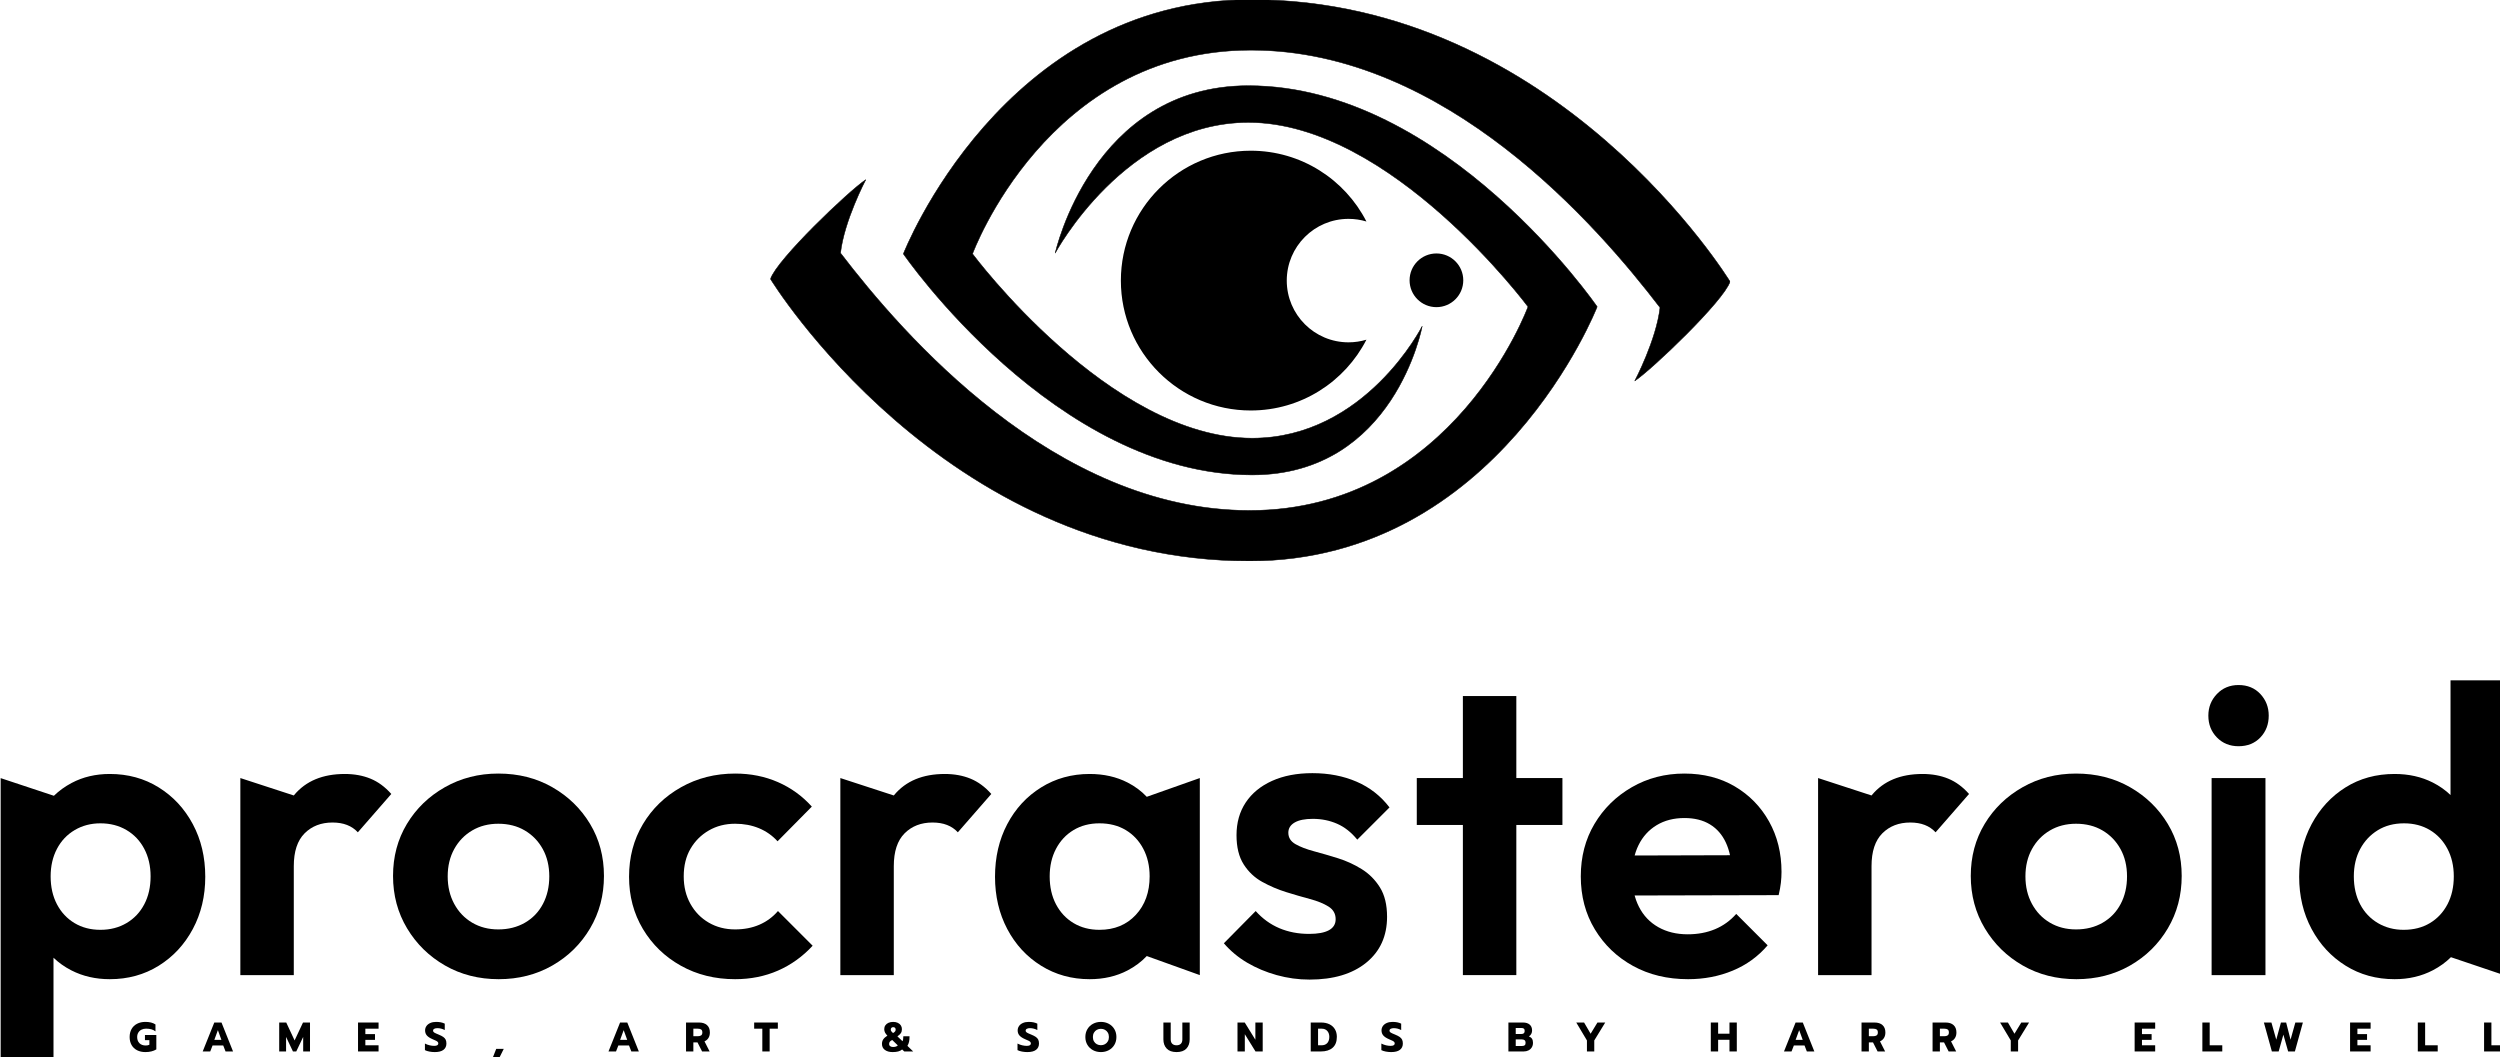 <?xml version="1.0" encoding="UTF-8" standalone="no"?>
<!DOCTYPE svg PUBLIC "-//W3C//DTD SVG 1.1//EN" "http://www.w3.org/Graphics/SVG/1.1/DTD/svg11.dtd">
<svg width="100%" height="100%" viewBox="0 0 1360 575" version="1.1" xmlns="http://www.w3.org/2000/svg" xmlns:xlink="http://www.w3.org/1999/xlink" xml:space="preserve" xmlns:serif="http://www.serif.com/" style="fill-rule:evenodd;clip-rule:evenodd;stroke-linecap:round;stroke-linejoin:round;stroke-miterlimit:1.5;">
    <g id="Default" transform="matrix(1.45,0,0,1.45,-103.203,-74.106)">
        <g transform="matrix(0.298,0,0,0.298,-240.527,296.527)">
            <g transform="matrix(0.77,0,0,0.77,726.959,-82.316)">
                <path d="M652.05,757.526C646.906,757.526 642.382,756.533 638.479,754.547C634.576,752.562 631.563,749.708 629.443,745.985C627.322,742.262 626.261,737.896 626.261,732.887C626.261,727.879 627.322,723.513 629.443,719.79C631.563,716.067 634.576,713.202 638.479,711.194C642.382,709.186 646.906,708.182 652.05,708.182C655.48,708.182 658.514,708.509 661.154,709.163C663.794,709.817 666.242,710.866 668.498,712.31L668.498,723.682C666.513,722.103 664.268,720.963 661.763,720.264C659.259,719.564 656.382,719.215 653.133,719.215C650.335,719.215 647.842,719.767 645.654,720.873C643.465,721.978 641.739,723.569 640.476,725.645C639.212,727.721 638.58,730.135 638.58,732.887C638.58,737.174 639.833,740.559 642.337,743.04C644.841,745.522 648.237,746.763 652.524,746.763C654.916,746.763 656.924,746.357 658.548,745.545L658.548,737.964L651.306,737.964L651.306,729.571L669.92,729.571L669.92,753.126C665.091,756.059 659.135,757.526 652.05,757.526Z" style="fill-rule:nonzero;"/>
                <path d="M764.682,709.197L776.459,709.197L795.344,756.51L783.093,756.51L779.302,746.763L761.839,746.763L758.049,756.51L745.729,756.51L764.682,709.197ZM776.324,737.558L770.571,721.651L764.75,737.558L776.324,737.558Z" style="fill-rule:nonzero;"/>
                <path d="M870.816,709.197L882.323,709.197L895.995,738.505L909.736,709.197L921.175,709.197L921.175,756.51L910.007,756.51L910.007,732.752L898.703,756.51L893.288,756.51L882.052,732.752L882.052,756.51L870.816,756.51L870.816,709.197Z" style="fill-rule:nonzero;"/>
                <path d="M999.692,709.197L1033.27,709.197L1033.27,719.282L1011.67,719.282L1011.67,728.149L1027.44,728.149L1027.44,737.558L1011.67,737.558L1011.67,746.425L1033.27,746.425L1033.27,756.51L999.692,756.51L999.692,709.197Z" style="fill-rule:nonzero;"/>
                <path d="M1125.18,757.526C1122.21,757.526 1119.25,757.244 1116.32,756.679C1113.38,756.115 1110.97,755.337 1109.08,754.344L1109.08,743.582C1111.51,744.845 1114.05,745.793 1116.69,746.425C1119.33,747.057 1121.85,747.372 1124.24,747.372C1126.45,747.372 1128.12,747.034 1129.25,746.357C1130.37,745.68 1130.94,744.71 1130.94,743.447C1130.94,742.499 1130.63,741.675 1130.02,740.976C1129.41,740.277 1128.52,739.634 1127.35,739.047C1126.18,738.46 1124.35,737.648 1121.87,736.61C1117.49,734.76 1114.31,732.707 1112.32,730.451C1110.34,728.194 1109.35,725.419 1109.35,722.125C1109.35,719.418 1110.1,717.003 1111.61,714.883C1113.12,712.762 1115.24,711.115 1117.94,709.941C1120.65,708.768 1123.76,708.182 1127.28,708.182C1130.17,708.182 1132.74,708.407 1135,708.858C1137.26,709.31 1139.42,710.032 1141.5,711.024L1141.5,721.516C1137.53,719.44 1133.53,718.402 1129.52,718.402C1127.35,718.402 1125.62,718.752 1124.34,719.451C1123.05,720.151 1122.41,721.155 1122.41,722.464C1122.41,723.772 1123.06,724.833 1124.37,725.645C1125.68,726.457 1128.1,727.563 1131.62,728.962C1134.82,730.27 1137.31,731.556 1139.09,732.82C1140.88,734.083 1142.17,735.55 1142.99,737.219C1143.8,738.889 1144.2,741.01 1144.2,743.582C1144.2,747.959 1142.61,751.377 1139.43,753.837C1136.25,756.296 1131.5,757.526 1125.18,757.526Z" style="fill-rule:nonzero;"/>
                <path d="M1225.63,752.314L1237.95,752.314L1230.85,766.596L1220.02,766.596L1225.63,752.314Z" style="fill-rule:nonzero;"/>
                <path d="M1428.15,709.197L1439.93,709.197L1458.82,756.51L1446.56,756.51L1442.77,746.763L1425.31,746.763L1421.52,756.51L1409.2,756.51L1428.15,709.197ZM1439.8,737.558L1434.04,721.651L1428.22,737.558L1439.8,737.558Z" style="fill-rule:nonzero;"/>
                <path d="M1535.98,709.197L1557.23,709.197C1562.78,709.197 1567.13,710.596 1570.26,713.393C1573.4,716.191 1574.97,720.207 1574.97,725.442C1574.97,728.962 1574.2,731.962 1572.67,734.444C1571.13,736.926 1568.97,738.776 1566.17,739.995L1574.56,756.51L1562.24,756.51L1554.73,741.687L1547.96,741.687L1547.96,756.51L1535.98,756.51L1535.98,709.197ZM1555.13,731.601C1557.53,731.601 1559.38,731.139 1560.68,730.214C1561.99,729.289 1562.65,727.698 1562.65,725.442C1562.65,723.095 1562.01,721.482 1560.72,720.602C1559.43,719.722 1557.57,719.282 1555.13,719.282L1547.96,719.282L1547.96,731.601L1555.13,731.601Z" style="fill-rule:nonzero;"/>
                <path d="M1660.73,719.282L1647.39,719.282L1647.39,709.197L1686.11,709.197L1686.11,719.282L1672.71,719.282L1672.71,756.51L1660.73,756.51L1660.73,719.282Z" style="fill-rule:nonzero;"/>
                <path d="M1873.74,757.526C1868.51,757.526 1864.3,756.352 1861.12,754.006C1857.93,751.659 1856.34,748.388 1856.34,744.191C1856.34,741.258 1857.05,738.754 1858.48,736.678C1859.9,734.602 1862.14,732.594 1865.21,730.654C1863.5,728.939 1862.21,727.258 1861.35,725.611C1860.5,723.964 1860.07,722.103 1860.07,720.027C1860.07,717.725 1860.65,715.684 1861.83,713.901C1863,712.119 1864.69,710.72 1866.9,709.704C1869.11,708.689 1871.73,708.182 1874.75,708.182C1877.64,708.182 1880.16,708.7 1882.3,709.738C1884.44,710.776 1886.09,712.186 1887.24,713.969C1888.39,715.751 1888.97,717.771 1888.97,720.027C1888.97,722.599 1888.4,724.754 1887.28,726.491C1886.15,728.228 1884.25,729.999 1881.59,731.804L1889.98,739.792C1890.84,738.122 1891.27,735.414 1891.27,731.669L1901.42,731.669C1901.42,735.279 1901.17,738.223 1900.68,740.502C1900.18,742.781 1899.28,745.071 1897.97,747.372L1907.38,756.51L1892.83,756.51L1889.31,753.261C1887.59,754.75 1885.46,755.833 1882.91,756.51C1880.36,757.187 1877.3,757.526 1873.74,757.526ZM1874.42,726.457C1876.04,725.464 1877.17,724.562 1877.8,723.75C1878.43,722.937 1878.75,721.967 1878.75,720.839C1878.75,719.53 1878.39,718.526 1877.66,717.827C1876.94,717.128 1875.97,716.778 1874.75,716.778C1873.54,716.778 1872.57,717.128 1871.84,717.827C1871.12,718.526 1870.76,719.53 1870.76,720.839C1870.76,721.787 1871.03,722.655 1871.57,723.445C1872.12,724.235 1873.06,725.239 1874.42,726.457ZM1874.42,749.2C1877.98,749.2 1880.6,748.343 1882.27,746.628L1873.13,737.761C1871.33,738.618 1870.03,739.543 1869.24,740.536C1868.45,741.529 1868.05,742.747 1868.05,744.191C1868.05,745.861 1868.66,747.113 1869.88,747.948C1871.1,748.783 1872.61,749.2 1874.42,749.2Z" style="fill-rule:nonzero;"/>
                <path d="M2094.06,757.526C2091.08,757.526 2088.13,757.244 2085.19,756.679C2082.26,756.115 2079.85,755.337 2077.95,754.344L2077.95,743.582C2080.39,744.845 2082.93,745.793 2085.57,746.425C2088.21,747.057 2090.72,747.372 2093.11,747.372C2095.32,747.372 2096.99,747.034 2098.12,746.357C2099.25,745.68 2099.82,744.71 2099.82,743.447C2099.82,742.499 2099.51,741.675 2098.9,740.976C2098.29,740.277 2097.4,739.634 2096.23,739.047C2095.05,738.46 2093.23,737.648 2090.74,736.61C2086.37,734.76 2083.19,732.707 2081.2,730.451C2079.22,728.194 2078.22,725.419 2078.22,722.125C2078.22,719.418 2078.98,717.003 2080.49,714.883C2082,712.762 2084.11,711.115 2086.82,709.941C2089.53,708.768 2092.64,708.182 2096.16,708.182C2099.05,708.182 2101.62,708.407 2103.88,708.858C2106.13,709.31 2108.3,710.032 2110.37,711.024L2110.37,721.516C2106.4,719.44 2102.41,718.402 2098.39,718.402C2096.23,718.402 2094.5,718.752 2093.22,719.451C2091.93,720.151 2091.29,721.155 2091.29,722.464C2091.29,723.772 2091.94,724.833 2093.25,725.645C2094.56,726.457 2096.97,727.563 2100.49,728.962C2103.7,730.27 2106.19,731.556 2107.97,732.82C2109.75,734.083 2111.05,735.55 2111.86,737.219C2112.68,738.889 2113.08,741.01 2113.08,743.582C2113.08,747.959 2111.49,751.377 2108.31,753.837C2105.13,756.296 2100.38,757.526 2094.06,757.526Z" style="fill-rule:nonzero;"/>
                <path d="M2214.34,757.526C2209.56,757.526 2205.24,756.488 2201.38,754.412C2197.52,752.336 2194.47,749.437 2192.24,745.714C2190.01,741.991 2188.89,737.716 2188.89,732.887C2188.89,728.059 2190.01,723.772 2192.24,720.027C2194.47,716.281 2197.52,713.371 2201.38,711.295C2205.24,709.219 2209.56,708.182 2214.34,708.182C2219.08,708.182 2223.38,709.219 2227.24,711.295C2231.09,713.371 2234.13,716.281 2236.34,720.027C2238.55,723.772 2239.66,728.059 2239.66,732.887C2239.66,737.716 2238.55,741.991 2236.34,745.714C2234.13,749.437 2231.09,752.336 2227.24,754.412C2223.38,756.488 2219.08,757.526 2214.34,757.526ZM2214.34,746.289C2216.73,746.289 2218.92,745.748 2220.91,744.665C2222.89,743.582 2224.47,742.025 2225.64,739.995C2226.82,737.964 2227.41,735.595 2227.41,732.887C2227.41,730.18 2226.83,727.822 2225.68,725.814C2224.53,723.806 2222.96,722.249 2220.97,721.144C2218.99,720.038 2216.78,719.485 2214.34,719.485C2211.86,719.485 2209.63,720.038 2207.64,721.144C2205.66,722.249 2204.09,723.806 2202.94,725.814C2201.79,727.822 2201.21,730.18 2201.21,732.887C2201.21,735.595 2201.79,737.964 2202.94,739.995C2204.09,742.025 2205.67,743.582 2207.67,744.665C2209.68,745.748 2211.91,746.289 2214.34,746.289Z" style="fill-rule:nonzero;"/>
                <path d="M2338.01,757.526C2330.88,757.526 2325.51,755.619 2321.9,751.806C2318.29,747.993 2316.48,742.95 2316.48,736.678L2316.48,709.197L2328.46,709.197L2328.46,736.813C2328.46,739.972 2329.31,742.364 2331,743.988C2332.69,745.613 2335.03,746.425 2338.01,746.425C2340.99,746.425 2343.31,745.613 2344.98,743.988C2346.65,742.364 2347.48,739.972 2347.48,736.813L2347.48,709.197L2359.46,709.197L2359.46,736.678C2359.46,742.995 2357.67,748.049 2354.08,751.84C2350.49,755.63 2345.14,757.526 2338.01,757.526Z" style="fill-rule:nonzero;"/>
                <path d="M2437.64,709.197L2449.49,709.197L2466.88,737.355L2466.88,709.197L2478.86,709.197L2478.86,756.51L2467.09,756.51L2449.62,728.285L2449.62,756.51L2437.64,756.51L2437.64,709.197Z" style="fill-rule:nonzero;"/>
                <path d="M2557.38,709.197L2574.37,709.197C2579.56,709.197 2584.1,710.144 2587.98,712.04C2591.86,713.935 2594.85,716.654 2596.94,720.196C2599.04,723.738 2600.09,727.879 2600.09,732.617C2600.09,740.468 2597.79,746.414 2593.19,750.452C2588.59,754.491 2582.2,756.51 2574.03,756.51L2557.38,756.51L2557.38,709.197ZM2575.05,746.425C2579.15,746.425 2582.3,745.184 2584.49,742.702C2586.68,740.22 2587.77,736.858 2587.77,732.617C2587.77,728.736 2586.68,725.543 2584.49,723.039C2582.3,720.534 2579.29,719.282 2575.45,719.282L2569.36,719.282L2569.36,746.425L2575.05,746.425Z" style="fill-rule:nonzero;"/>
                <path d="M2688.97,757.526C2685.99,757.526 2683.03,757.244 2680.1,756.679C2677.16,756.115 2674.75,755.337 2672.86,754.344L2672.86,743.582C2675.29,744.845 2677.83,745.793 2680.47,746.425C2683.11,747.057 2685.63,747.372 2688.02,747.372C2690.23,747.372 2691.9,747.034 2693.03,746.357C2694.16,745.68 2694.72,744.71 2694.72,743.447C2694.72,742.499 2694.41,741.675 2693.8,740.976C2693.2,740.277 2692.3,739.634 2691.13,739.047C2689.96,738.46 2688.13,737.648 2685.65,736.61C2681.27,734.76 2678.09,732.707 2676.11,730.451C2674.12,728.194 2673.13,725.419 2673.13,722.125C2673.13,719.418 2673.88,717.003 2675.39,714.883C2676.91,712.762 2679.01,711.115 2681.72,709.941C2684.43,708.768 2687.54,708.182 2691.06,708.182C2693.95,708.182 2696.52,708.407 2698.78,708.858C2701.04,709.31 2703.2,710.032 2705.28,711.024L2705.28,721.516C2701.31,719.44 2697.31,718.402 2693.3,718.402C2691.13,718.402 2689.41,718.752 2688.12,719.451C2686.83,720.151 2686.19,721.155 2686.19,722.464C2686.19,723.772 2686.84,724.833 2688.15,725.645C2689.46,726.457 2691.88,727.563 2695.4,728.962C2698.6,730.27 2701.09,731.556 2702.88,732.82C2704.66,734.083 2705.95,735.55 2706.77,737.219C2707.58,738.889 2707.99,741.01 2707.99,743.582C2707.99,747.959 2706.39,751.377 2703.21,753.837C2700.03,756.296 2695.28,757.526 2688.97,757.526Z" style="fill-rule:nonzero;"/>
                <path d="M2880.59,709.197L2904.55,709.197C2909.11,709.197 2912.71,710.325 2915.35,712.581C2917.99,714.837 2919.3,718.064 2919.3,722.26C2919.3,724.246 2918.85,726.096 2917.95,727.811C2917.05,729.526 2915.76,730.879 2914.09,731.872C2916.39,732.775 2918.09,734.072 2919.17,735.764C2920.25,737.456 2920.79,739.656 2920.79,742.364C2920.79,745.252 2920.12,747.767 2918.76,749.911C2917.41,752.054 2915.59,753.69 2913.32,754.818C2911.04,755.946 2908.5,756.51 2905.7,756.51L2880.59,756.51L2880.59,709.197ZM2901.91,727.946C2905.43,727.946 2907.19,726.299 2907.19,723.005C2907.19,721.155 2906.74,719.88 2905.84,719.181C2904.93,718.481 2903.56,718.132 2901.71,718.132L2892.57,718.132L2892.57,727.946L2901.91,727.946ZM2902.65,747.576C2904.68,747.576 2906.2,747.192 2907.19,746.425C2908.18,745.658 2908.68,744.304 2908.68,742.364C2908.68,740.423 2908.16,739.013 2907.12,738.133C2906.08,737.253 2904.5,736.813 2902.38,736.813L2892.57,736.813L2892.57,747.576L2902.65,747.576Z" style="fill-rule:nonzero;"/>
                <path d="M3008.99,738.505L2991.53,709.197L3004.32,709.197L3015.01,727.54L3026.18,709.197L3038.91,709.197L3020.97,738.505L3020.97,756.51L3008.99,756.51L3008.99,738.505Z" style="fill-rule:nonzero;"/>
                <path d="M3211.51,709.197L3223.49,709.197L3223.49,727.472L3242.04,727.472L3242.04,709.197L3254.02,709.197L3254.02,756.51L3242.04,756.51L3242.04,737.422L3223.49,737.422L3223.49,756.51L3211.51,756.51L3211.51,709.197Z" style="fill-rule:nonzero;"/>
                <path d="M3350.14,709.197L3361.91,709.197L3380.8,756.51L3368.55,756.51L3364.76,746.763L3347.29,746.763L3343.5,756.51L3331.18,756.51L3350.14,709.197ZM3361.78,737.558L3356.02,721.651L3350.2,737.558L3361.78,737.558Z" style="fill-rule:nonzero;"/>
                <path d="M3457.96,709.197L3479.22,709.197C3484.76,709.197 3489.11,710.596 3492.24,713.393C3495.38,716.191 3496.95,720.207 3496.95,725.442C3496.95,728.962 3496.18,731.962 3494.65,734.444C3493.11,736.926 3490.95,738.776 3488.15,739.995L3496.54,756.51L3484.22,756.51L3476.71,741.687L3469.94,741.687L3469.94,756.51L3457.96,756.51L3457.96,709.197ZM3477.12,731.601C3479.51,731.601 3481.36,731.139 3482.67,730.214C3483.98,729.289 3484.63,727.698 3484.63,725.442C3484.63,723.095 3483.99,721.482 3482.7,720.602C3481.41,719.722 3479.55,719.282 3477.12,719.282L3469.94,719.282L3469.94,731.601L3477.12,731.601Z" style="fill-rule:nonzero;"/>
                <path d="M3574.11,709.197L3595.37,709.197C3600.92,709.197 3605.26,710.596 3608.4,713.393C3611.53,716.191 3613.1,720.207 3613.1,725.442C3613.1,728.962 3612.33,731.962 3610.8,734.444C3609.26,736.926 3607.1,738.776 3604.3,739.995L3612.69,756.51L3600.38,756.51L3592.86,741.687L3586.09,741.687L3586.09,756.51L3574.11,756.51L3574.11,709.197ZM3593.27,731.601C3595.66,731.601 3597.51,731.139 3598.82,730.214C3600.13,729.289 3600.78,727.698 3600.78,725.442C3600.78,723.095 3600.14,721.482 3598.85,720.602C3597.57,719.722 3595.7,719.282 3593.27,719.282L3586.09,719.282L3586.09,731.601L3593.27,731.601Z" style="fill-rule:nonzero;"/>
                <path d="M3701.97,738.505L3684.51,709.197L3697.3,709.197L3708,727.54L3719.17,709.197L3731.89,709.197L3713.95,738.505L3713.95,756.51L3701.97,756.51L3701.97,738.505Z" style="fill-rule:nonzero;"/>
                <path d="M3904.49,709.197L3938.07,709.197L3938.07,719.282L3916.47,719.282L3916.47,728.149L3932.25,728.149L3932.25,737.558L3916.47,737.558L3916.47,746.425L3938.07,746.425L3938.07,756.51L3904.49,756.51L3904.49,709.197Z" style="fill-rule:nonzero;"/>
                <path d="M4015.23,709.197L4027.21,709.197L4027.21,746.425L4047.79,746.425L4047.79,756.51L4015.23,756.51L4015.23,709.197Z" style="fill-rule:nonzero;"/>
                <path d="M4115.82,709.197L4128.13,709.197L4136.05,737.219L4143.7,709.197L4152.23,709.197L4159.4,737.287L4167.26,709.197L4179.58,709.197L4166.51,756.51L4155.48,756.51L4147.69,729.029L4139.98,756.51L4128.88,756.51L4115.82,709.197Z" style="fill-rule:nonzero;"/>
                <path d="M4256.74,709.197L4290.31,709.197L4290.31,719.282L4268.72,719.282L4268.72,728.149L4284.49,728.149L4284.49,737.558L4268.72,737.558L4268.72,746.425L4290.31,746.425L4290.31,756.51L4256.74,756.51L4256.74,709.197Z" style="fill-rule:nonzero;"/>
                <path d="M4367.48,709.197L4379.46,709.197L4379.46,746.425L4400.03,746.425L4400.03,756.51L4367.48,756.51L4367.48,709.197Z" style="fill-rule:nonzero;"/>
                <path d="M4475.84,709.197L4487.82,709.197L4487.82,746.425L4508.4,746.425L4508.4,756.51L4475.84,756.51L4475.84,709.197Z" style="fill-rule:nonzero;"/>
            </g>
            <g id="wordmark.afdesign" transform="matrix(0.821,0,0,0.821,2623.13,270.531)">
                <g transform="matrix(1,0,0,1,-1920,-289.4)">
                    <clipPath id="_clip1">
                        <rect x="0" y="0" width="3840" height="578.8"/>
                    </clipPath>
                    <g clip-path="url(#_clip1)">
                        <g id="Default1" serif:id="Default" transform="matrix(1.329,0,0,1.329,-1189.31,-983.273)">
                            <path d="M956.326,873.089C962.272,867.303 969.098,862.367 976.803,858.283C989.827,851.379 1004.5,847.926 1020.82,847.926C1041.84,847.926 1060.67,853.105 1077.31,863.461C1093.94,873.817 1107.04,887.939 1116.61,905.827C1126.18,923.715 1130.97,943.957 1130.97,966.552C1130.97,988.834 1126.18,1008.92 1116.61,1026.81C1107.04,1044.69 1093.94,1058.82 1077.31,1069.17C1060.67,1079.53 1041.84,1084.71 1020.82,1084.71C1004.5,1084.71 989.748,1081.33 976.568,1074.59C968.717,1070.57 961.813,1065.69 955.855,1059.94L955.855,1175.09L894.659,1175.09L894.659,852.634L956.326,873.089ZM1009.99,1027.75C1021.29,1027.75 1031.33,1025.16 1040.12,1019.98C1048.9,1014.8 1055.73,1007.59 1060.59,998.327C1065.46,989.069 1067.89,978.321 1067.89,966.082C1067.89,954.156 1065.46,943.565 1060.59,934.307C1055.73,925.049 1048.9,917.831 1040.12,912.653C1031.33,907.475 1021.29,904.886 1009.99,904.886C999.006,904.886 989.121,907.475 980.334,912.653C971.546,917.831 964.721,925.049 959.856,934.307C954.992,943.565 952.56,954.156 952.56,966.082C952.56,978.321 954.992,989.069 959.856,998.327C964.721,1007.59 971.468,1014.8 980.098,1019.98C988.728,1025.16 998.692,1027.75 1009.99,1027.75Z" style="fill-rule:nonzero;"/>
                            <path d="M1233.12,872.739C1233.28,872.548 1233.43,872.359 1233.59,872.169C1247.09,856.007 1266.54,847.926 1291.96,847.926C1302.95,847.926 1312.83,849.731 1321.62,853.34C1330.4,856.949 1338.41,862.833 1345.63,870.993L1307.03,915.242C1303.57,911.476 1299.41,908.652 1294.55,906.769C1289.69,904.886 1284.12,903.944 1277.84,903.944C1264.66,903.944 1253.91,908.102 1245.59,916.419C1237.28,924.735 1233.12,937.367 1233.12,954.313L1233.12,1080L1171.45,1080L1171.45,852.634L1233.12,872.739Z" style="fill-rule:nonzero;"/>
                            <g transform="matrix(1,0,0,1,1.528,0)">
                                <path d="M1468.02,1084.71C1445.11,1084.71 1424.47,1079.45 1406.12,1068.94C1387.76,1058.42 1373.16,1044.14 1362.34,1026.1C1351.51,1008.06 1346.1,987.892 1346.1,965.611C1346.1,943.329 1351.43,923.323 1362.1,905.592C1372.77,887.861 1387.36,873.739 1405.88,863.225C1424.4,852.712 1444.95,847.456 1467.55,847.456C1490.77,847.456 1511.56,852.712 1529.92,863.225C1548.28,873.739 1562.79,887.861 1573.46,905.592C1584.13,923.323 1589.47,943.329 1589.47,965.611C1589.47,987.892 1584.13,1008.06 1573.46,1026.1C1562.79,1044.14 1548.28,1058.42 1529.92,1068.94C1511.56,1079.45 1490.93,1084.71 1468.02,1084.71ZM1467.55,1027.28C1479.16,1027.28 1489.44,1024.69 1498.38,1019.51C1507.32,1014.33 1514.23,1007.11 1519.09,997.856C1523.96,988.598 1526.39,978.007 1526.39,966.082C1526.39,954.156 1523.88,943.643 1518.86,934.542C1513.84,925.441 1506.93,918.302 1498.14,913.124C1489.36,907.945 1479.16,905.356 1467.55,905.356C1456.25,905.356 1446.21,907.945 1437.42,913.124C1428.63,918.302 1421.73,925.441 1416.71,934.542C1411.69,943.643 1409.17,954.156 1409.17,966.082C1409.17,978.007 1411.69,988.598 1416.71,997.856C1421.73,1007.11 1428.63,1014.33 1437.42,1019.51C1446.21,1024.69 1456.25,1027.28 1467.55,1027.28Z" style="fill-rule:nonzero;"/>
                            </g>
                            <g transform="matrix(1,0,0,1,6.009,0)">
                                <path d="M1736.34,1084.71C1713.12,1084.71 1692.25,1079.53 1673.73,1069.17C1655.21,1058.82 1640.62,1044.69 1629.95,1026.81C1619.28,1008.92 1613.95,988.834 1613.95,966.552C1613.95,943.957 1619.28,923.715 1629.95,905.827C1640.62,887.939 1655.29,873.739 1673.97,863.225C1692.64,852.712 1713.43,847.456 1736.34,847.456C1754.23,847.456 1770.7,850.751 1785.77,857.341C1800.83,863.932 1813.85,873.346 1824.84,885.585L1785.3,925.598C1779.33,919.008 1772.19,913.987 1763.88,910.535C1755.56,907.082 1746.38,905.356 1736.34,905.356C1725.04,905.356 1714.92,907.945 1705.98,913.124C1697.03,918.302 1689.97,925.363 1684.79,934.307C1679.61,943.251 1677.03,953.842 1677.03,966.082C1677.03,978.007 1679.61,988.598 1684.79,997.856C1689.97,1007.11 1697.03,1014.33 1705.98,1019.51C1714.92,1024.69 1725.04,1027.28 1736.34,1027.28C1746.69,1027.28 1756.03,1025.47 1764.35,1021.86C1772.66,1018.25 1779.8,1013 1785.77,1006.09L1825.78,1046.11C1814.17,1058.66 1800.83,1068.23 1785.77,1074.82C1770.7,1081.41 1754.23,1084.71 1736.34,1084.71Z" style="fill-rule:nonzero;"/>
                            </g>
                            <g transform="matrix(1,0,0,1,3.148,0)">
                                <path d="M1922.28,872.739C1922.43,872.548 1922.59,872.359 1922.75,872.169C1936.24,856.007 1955.7,847.926 1981.12,847.926C1992.11,847.926 2001.99,849.731 2010.78,853.34C2019.57,856.949 2027.57,862.833 2034.79,870.993L1996.18,915.242C1992.73,911.476 1988.58,908.652 1983.71,906.769C1978.85,904.886 1973.28,903.944 1967,903.944C1953.82,903.944 1943.07,908.102 1934.75,916.419C1926.44,924.735 1922.28,937.367 1922.28,954.313L1922.28,1080L1860.61,1080L1860.61,852.634L1922.28,872.739Z" style="fill-rule:nonzero;"/>
                            </g>
                            <g transform="matrix(1,0,0,1,6.019,0)">
                                <path d="M2211.31,1058.01C2205.07,1064.6 2197.69,1070.13 2189.19,1074.59C2176.32,1081.33 2161.73,1084.71 2145.41,1084.71C2124.7,1084.71 2106.02,1079.53 2089.39,1069.17C2072.76,1058.82 2059.73,1044.69 2050.32,1026.81C2040.9,1008.92 2036.2,988.834 2036.2,966.552C2036.2,943.957 2040.9,923.715 2050.32,905.827C2059.73,887.939 2072.76,873.817 2089.39,863.461C2106.02,853.105 2124.7,847.926 2145.41,847.926C2161.73,847.926 2176.32,851.222 2189.19,857.812C2197.69,862.169 2205.07,867.657 2211.31,874.279L2272.51,852.634L2272.51,1080L2211.31,1058.01ZM2156.71,1027.75C2173.97,1027.75 2187.93,1022.02 2198.6,1010.57C2209.27,999.112 2214.61,984.283 2214.61,966.082C2214.61,954.156 2212.18,943.565 2207.31,934.307C2202.45,925.049 2195.7,917.831 2187.07,912.653C2178.44,907.475 2168.32,904.886 2156.71,904.886C2145.41,904.886 2135.45,907.475 2126.82,912.653C2118.18,917.831 2111.44,925.049 2106.57,934.307C2101.71,943.565 2099.28,954.156 2099.28,966.082C2099.28,978.321 2101.71,989.069 2106.57,998.327C2111.44,1007.59 2118.18,1014.8 2126.82,1019.98C2135.45,1025.16 2145.41,1027.75 2156.71,1027.75Z" style="fill-rule:nonzero;"/>
                            </g>
                            <g transform="matrix(1,0,0,1,-0.12,0)">
                                <path d="M2405.26,1085.18C2392.39,1085.18 2379.76,1083.45 2367.36,1080C2354.97,1076.55 2343.59,1071.76 2333.23,1065.64C2322.88,1059.52 2313.93,1052.07 2306.4,1043.28L2343.12,1006.09C2350.96,1014.88 2360.07,1021.47 2370.42,1025.87C2380.78,1030.26 2392.23,1032.46 2404.78,1032.46C2414.83,1032.46 2422.44,1031.04 2427.62,1028.22C2432.79,1025.39 2435.38,1021.16 2435.38,1015.51C2435.38,1009.23 2432.64,1004.37 2427.14,1000.92C2421.65,997.464 2414.51,994.561 2405.73,992.207C2396.94,989.854 2387.76,987.186 2378.19,984.205C2368.62,981.224 2359.44,977.301 2350.65,972.436C2341.86,967.572 2334.72,960.825 2329.23,952.195C2323.74,943.565 2320.99,932.345 2320.99,918.537C2320.99,904.101 2324.52,891.548 2331.59,880.878C2338.65,870.208 2348.77,861.892 2361.95,855.929C2375.13,849.966 2390.66,846.985 2408.55,846.985C2427.38,846.985 2444.41,850.28 2459.63,856.87C2474.85,863.461 2487.48,873.346 2497.52,886.527L2460.33,923.715C2453.43,915.242 2445.66,909.122 2437.03,905.356C2428.4,901.591 2419.06,899.708 2409.02,899.708C2399.92,899.708 2392.94,901.12 2388.07,903.944C2383.21,906.769 2380.78,910.691 2380.78,915.713C2380.78,921.361 2383.52,925.755 2389.01,928.893C2394.51,932.032 2401.65,934.778 2410.43,937.131C2419.22,939.485 2428.4,942.152 2437.97,945.134C2447.54,948.115 2456.64,952.273 2465.28,957.608C2473.91,962.943 2480.97,970.004 2486.46,978.791C2491.95,987.579 2494.7,998.876 2494.7,1012.69C2494.7,1034.97 2486.69,1052.62 2470.69,1065.64C2454.68,1078.67 2432.87,1085.18 2405.26,1085.18Z" style="fill-rule:nonzero;"/>
                            </g>
                            <g transform="matrix(1,0,0,1,12.52,0)">
                                <path d="M2569.54,1080L2569.54,758.016L2631.21,758.016L2631.21,1080L2569.54,1080ZM2516.35,906.769L2516.35,852.634L2684.4,852.634L2684.4,906.769L2516.35,906.769Z" style="fill-rule:nonzero;"/>
                            </g>
                            <g transform="matrix(1,0,0,1,19.582,0)">
                                <path d="M2822.33,1084.71C2798.48,1084.71 2777.3,1079.61 2758.78,1069.41C2740.26,1059.21 2725.59,1045.16 2714.77,1027.28C2703.94,1009.39 2698.53,988.991 2698.53,966.082C2698.53,943.486 2703.78,923.323 2714.3,905.592C2724.81,887.861 2739.16,873.739 2757.37,863.225C2775.57,852.712 2795.81,847.456 2818.09,847.456C2840.06,847.456 2859.44,852.398 2876.23,862.284C2893.02,872.169 2906.2,885.664 2915.77,902.767C2925.34,919.871 2930.13,939.25 2930.13,960.903C2930.13,964.983 2929.89,969.141 2929.42,973.378C2928.95,977.615 2928.09,982.4 2926.83,987.735L2735.71,988.206L2735.71,942.074L2898.12,941.603L2873.17,960.903C2872.54,947.409 2870.11,936.111 2865.87,927.01C2861.64,917.909 2855.52,910.927 2847.51,906.063C2839.51,901.198 2829.7,898.766 2818.09,898.766C2805.85,898.766 2795.18,901.512 2786.08,907.004C2776.98,912.496 2770,920.185 2765.13,930.07C2760.27,939.956 2757.84,951.646 2757.84,965.14C2757.84,978.948 2760.43,990.952 2765.61,1001.15C2770.78,1011.35 2778.24,1019.2 2787.97,1024.69C2797.69,1030.18 2808.99,1032.93 2821.86,1032.93C2833.47,1032.93 2843.98,1030.96 2853.4,1027.04C2862.81,1023.12 2870.97,1017.24 2877.88,1009.39L2914.12,1045.64C2903.14,1058.5 2889.72,1068.23 2873.88,1074.82C2858.03,1081.41 2840.85,1084.71 2822.33,1084.71Z" style="fill-rule:nonzero;"/>
                            </g>
                            <g transform="matrix(1,0,0,1,1820.46,0)">
                                <path d="M1233.12,872.739C1233.28,872.548 1233.43,872.359 1233.59,872.169C1247.09,856.007 1266.54,847.926 1291.96,847.926C1302.95,847.926 1312.83,849.731 1321.62,853.34C1330.4,856.949 1338.41,862.833 1345.63,870.993L1307.03,915.242C1303.57,911.476 1299.41,908.652 1294.55,906.769C1289.69,904.886 1284.12,903.944 1277.84,903.944C1264.66,903.944 1253.91,908.102 1245.59,916.419C1237.28,924.735 1233.12,937.367 1233.12,954.313L1233.12,1080L1171.45,1080L1171.45,852.634L1233.12,872.739Z" style="fill-rule:nonzero;"/>
                            </g>
                            <g transform="matrix(1,0,0,1,1821.99,0)">
                                <path d="M1468.02,1084.71C1445.11,1084.71 1424.47,1079.45 1406.12,1068.94C1387.76,1058.42 1373.16,1044.14 1362.34,1026.1C1351.51,1008.06 1346.1,987.892 1346.1,965.611C1346.1,943.329 1351.43,923.323 1362.1,905.592C1372.77,887.861 1387.36,873.739 1405.88,863.225C1424.4,852.712 1444.95,847.456 1467.55,847.456C1490.77,847.456 1511.56,852.712 1529.92,863.225C1548.28,873.739 1562.79,887.861 1573.46,905.592C1584.13,923.323 1589.47,943.329 1589.47,965.611C1589.47,987.892 1584.13,1008.06 1573.46,1026.1C1562.79,1044.14 1548.28,1058.42 1529.92,1068.94C1511.56,1079.45 1490.93,1084.71 1468.02,1084.71ZM1467.55,1027.28C1479.16,1027.28 1489.44,1024.69 1498.38,1019.51C1507.32,1014.33 1514.23,1007.11 1519.09,997.856C1523.96,988.598 1526.39,978.007 1526.39,966.082C1526.39,954.156 1523.88,943.643 1518.86,934.542C1513.84,925.441 1506.93,918.302 1498.14,913.124C1489.36,907.945 1479.16,905.356 1467.55,905.356C1456.25,905.356 1446.21,907.945 1437.42,913.124C1428.63,918.302 1421.73,925.441 1416.71,934.542C1411.69,943.643 1409.17,954.156 1409.17,966.082C1409.17,978.007 1411.69,988.598 1416.71,997.856C1421.73,1007.11 1428.63,1014.33 1437.42,1019.51C1446.21,1024.69 1456.25,1027.28 1467.55,1027.28Z" style="fill-rule:nonzero;"/>
                            </g>
                            <g transform="matrix(1,0,0,1,20.165,0)">
                                <path d="M3425.81,1080L3425.81,852.634L3487.95,852.634L3487.95,1080L3425.81,1080ZM3456.88,815.916C3446.84,815.916 3438.52,812.543 3431.93,805.795C3425.34,799.048 3422.05,790.653 3422.05,780.611C3422.05,770.882 3425.34,762.566 3431.93,755.662C3438.52,748.758 3446.84,745.306 3456.88,745.306C3467.24,745.306 3475.63,748.758 3482.07,755.662C3488.5,762.566 3491.72,770.882 3491.72,780.611C3491.72,790.653 3488.5,799.048 3482.07,805.795C3475.63,812.543 3467.24,815.916 3456.88,815.916Z" style="fill-rule:nonzero;"/>
                            </g>
                            <g transform="matrix(1,0,0,1,18.568,0)">
                                <path d="M3703.08,872.226L3703.08,739.657L3764.74,739.657L3764.74,1080L3703.55,1059.34C3697.59,1065.24 3690.69,1070.24 3682.84,1074.35C3669.66,1081.26 3654.91,1084.71 3638.59,1084.71C3617.56,1084.71 3598.73,1079.53 3582.1,1069.17C3565.47,1058.82 3552.36,1044.69 3542.79,1026.81C3533.22,1008.92 3528.43,988.834 3528.43,966.552C3528.43,943.957 3533.22,923.715 3542.79,905.827C3552.36,887.939 3565.39,873.817 3581.86,863.461C3598.34,853.105 3617.25,847.926 3638.59,847.926C3654.91,847.926 3669.58,851.222 3682.6,857.812C3690.31,861.711 3697.13,866.516 3703.08,872.226ZM3648.94,1027.75C3660.56,1027.75 3670.68,1025.16 3679.31,1019.98C3687.94,1014.8 3694.68,1007.59 3699.55,998.327C3704.41,989.069 3706.85,978.321 3706.85,966.082C3706.85,954.156 3704.41,943.565 3699.55,934.307C3694.68,925.049 3687.94,917.831 3679.31,912.653C3670.68,907.475 3660.71,904.886 3649.41,904.886C3637.8,904.886 3627.68,907.553 3619.05,912.888C3610.42,918.223 3603.68,925.441 3598.81,934.542C3593.95,943.643 3591.51,954.156 3591.51,966.082C3591.51,978.321 3593.95,989.069 3598.81,998.327C3603.68,1007.59 3610.5,1014.8 3619.29,1019.98C3628.08,1025.16 3637.96,1027.75 3648.94,1027.75Z" style="fill-rule:nonzero;"/>
                            </g>
                        </g>
                    </g>
                </g>
            </g>
        </g>
        <g id="icon.afdesign" transform="matrix(0.18,0,0,0.18,540.235,156.265)">
            <g transform="matrix(1,0,0,1,-1000,-584.95)">
                <clipPath id="_clip2">
                    <rect x="0" y="0" width="2000" height="1169.9"/>
                </clipPath>
                <g clip-path="url(#_clip2)">
                    <g id="Black" transform="matrix(2.91,0,0,2.91,-455.075,-858.726)">
                        <g transform="matrix(0.344,0,0,0.344,156.386,289.928)">
                            <path d="M1240.86,723.02C1196.06,810.501 1104.98,870.441 1000,870.441C850.74,870.441 729.559,749.26 729.559,600C729.559,450.74 850.74,329.559 1000,329.559C1104.98,329.559 1196.06,389.499 1240.86,476.98C1229.04,473.39 1216.5,471.459 1203.51,471.459C1132.57,471.459 1074.97,529.056 1074.97,600C1074.97,670.944 1132.57,728.541 1203.51,728.541C1216.5,728.541 1229.04,726.61 1240.86,723.02Z"/>
                        </g>
                        <g transform="matrix(1,0,0,1,-0.709,0.65)">
                            <path d="M623.892,528.341C623.892,528.341 604.163,634.852 502.069,634.852C361.082,634.852 252.274,476.529 252.274,476.529C252.274,476.529 323.215,294.45 501.215,294.45C721.003,294.45 844.392,496.408 844.392,496.408C839.785,510.369 788.293,559.486 776.137,567.528C776.137,567.528 791.617,538.158 794.227,514.987C749.972,457.137 640.96,330.608 501.215,330.608C355.173,330.608 301.811,476.529 301.811,476.529C301.811,476.529 399.994,608.555 502.069,608.555C583.273,608.555 623.892,528.341 623.892,528.341Z" style="stroke:black;stroke-width:0.34px;"/>
                        </g>
                        <g transform="matrix(-1,0,0,-1,1000.78,991.585)">
                            <path d="M640.445,514.987C640.445,514.987 614.012,634.852 502.069,634.852C361.082,634.852 252.274,476.529 252.274,476.529C252.274,476.529 323.215,294.45 501.215,294.45C721.003,294.45 844.392,496.408 844.392,496.408C839.785,510.369 788.293,559.486 776.137,567.528C776.137,567.528 791.617,538.158 794.227,514.987C749.972,457.137 640.96,330.608 501.215,330.608C355.173,330.608 301.811,476.529 301.811,476.529C301.811,476.529 399.994,608.555 502.069,608.555C590.226,608.555 640.445,514.987 640.445,514.987Z" style="stroke:black;stroke-width:0.34px;"/>
                        </g>
                        <g transform="matrix(1,0,0,1,4.383,-4.73)">
                            <circle cx="628.989" cy="500.848" r="19.229"/>
                        </g>
                    </g>
                </g>
            </g>
        </g>
    </g>
</svg>
